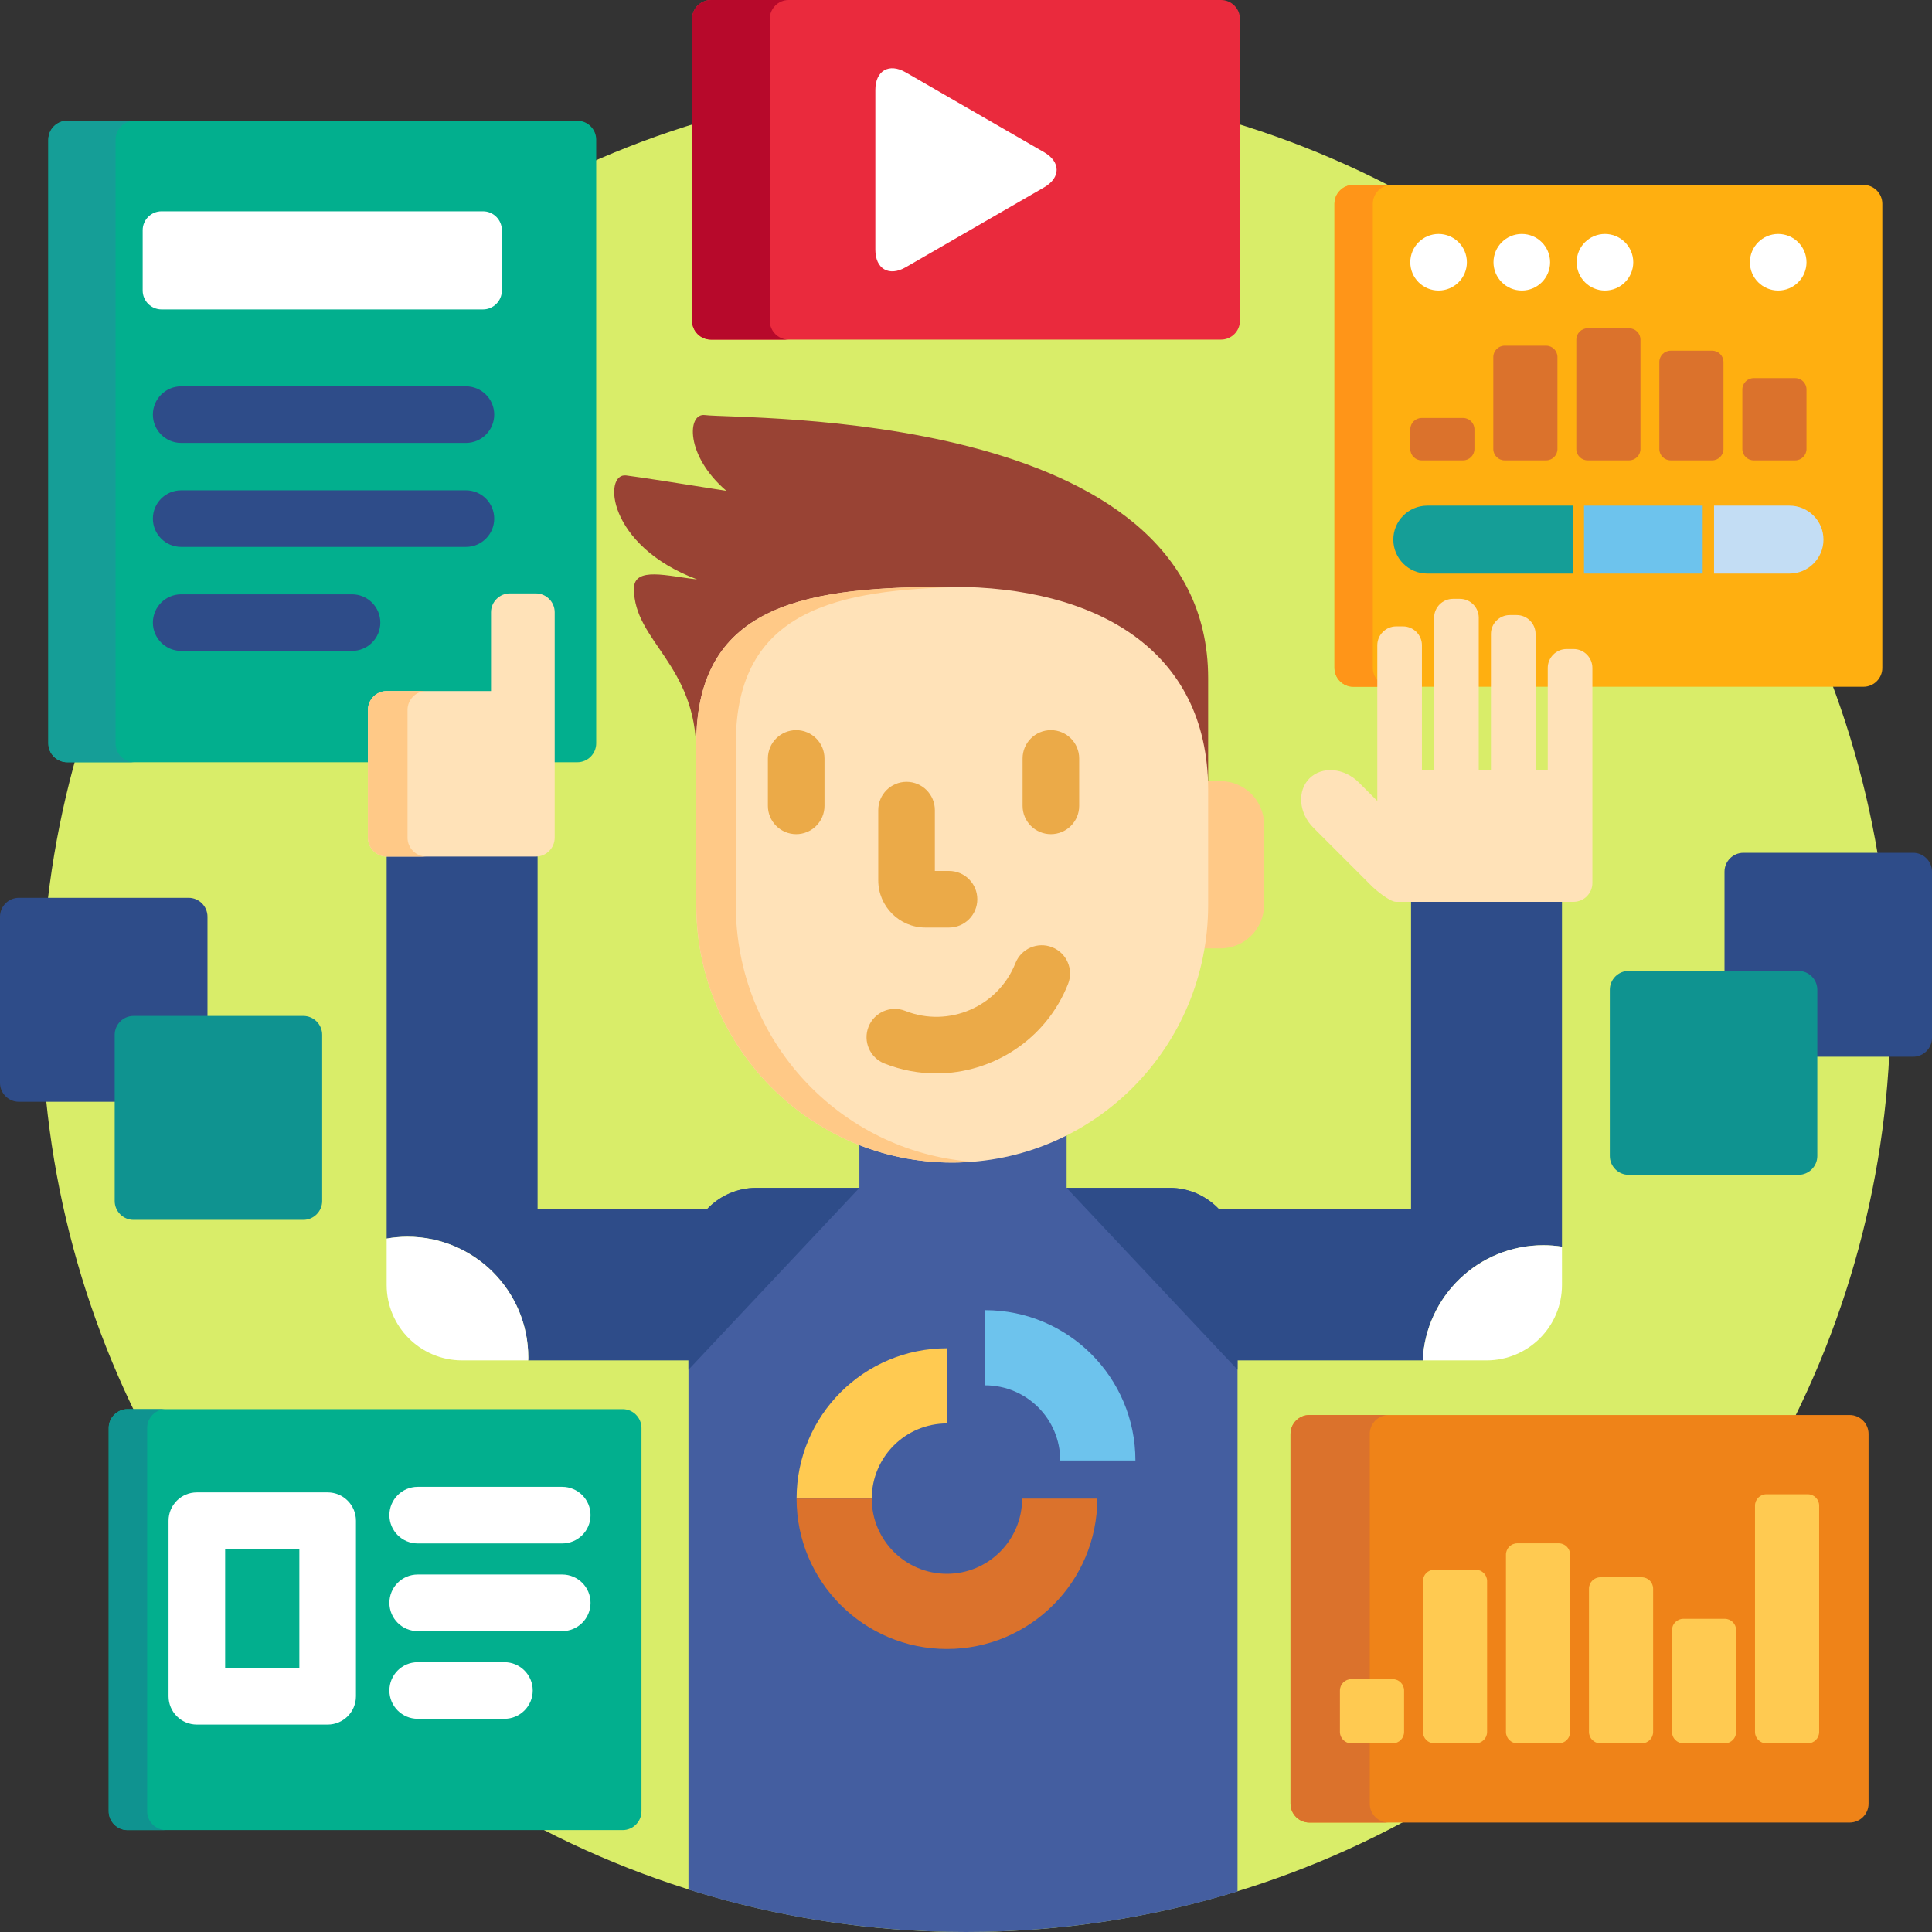 <?xml version="1.0" encoding="UTF-8"?> <!-- Generator: Adobe Illustrator 19.0.0, SVG Export Plug-In . SVG Version: 6.00 Build 0) --> <svg xmlns="http://www.w3.org/2000/svg" xmlns:xlink="http://www.w3.org/1999/xlink" id="Capa_1" x="0px" y="0px" viewBox="0 0 512 512" style="enable-background:new 0 0 512 512;" xml:space="preserve"><rect x="0" y="0" width="512" height="512" fill="#333333" stroke="none"/> <circle style="fill:#D9ED69;" cx="256" cy="267" r="245"></circle> <path style="fill:#02AF8E;" d="M170,480c0,2.75-2.25,5-5,5H33.81c-2.75,0-5-2.25-5-5V378.439c0-2.75,2.25-5,5-5H165 c2.75,0,5,2.25,5,5V480z"></path> <path style="fill:#0F9390;" d="M39,480V378.439c0-2.75,2.25-5,5-5H33.81c-2.75,0-5,2.25-5,5V480c0,2.75,2.25,5,5,5H44 C41.25,485,39,482.75,39,480z"></path> <path style="fill:#02AF8E;" d="M153,32H17.81c-2.75,0-5,2.25-5,5v160c0,2.75,2.25,5,5,5h80.695v-13.871c0-2.206,1.794-4,4-4h28.622 v-21.873c0-2.206,1.794-4,4-4H142c2.206,0,4,1.794,4,4V202h7c2.75,0,5-2.25,5-5V37C158,34.25,155.75,32,153,32z"></path> <path style="fill:#159E97;" d="M30.621,197V37c0-2.75,2.25-5,5-5H17.81c-2.75,0-5,2.25-5,5v160c0,2.75,2.25,5,5,5h17.811 C32.871,202,30.621,199.75,30.621,197z"></path> <path style="fill:#FFFFFF;" d="M133,77c0,2.75-2.25,5-5,5H42.81c-2.75,0-5-2.25-5-5V61c0-2.75,2.25-5,5-5H128c2.75,0,5,2.25,5,5V77z "></path> <path style="fill:#FFAF10;" d="M493.835,49h-135.19c-2.75,0-5,2.25-5,5v123c0,2.75,2.25,5,5,5H366v-11c0-2.206,1.794-4,4-4h1.83 c2.206,0,4,1.794,4,4v11h5.227v-18.302c0-2.206,1.794-4,4-4h1.83c2.206,0,4,1.794,4,4V182h5.227v-14c0-2.206,1.794-4,4-4h1.83 c2.206,0,4,1.794,4,4v14h5.227v-5c0-2.206,1.794-4,4-4H417c2.206,0,4,1.794,4,4v5h72.835c2.75,0,5-2.25,5-5V54 C498.835,51.25,496.585,49,493.835,49z"></path> <path style="fill:#FF9518;" d="M363.81,177V54c0-2.75,2.25-5,5-5h-10.165c-2.75,0-5,2.25-5,5v123c0,2.75,2.25,5,5,5H366v-0.873 C364.682,180.224,363.81,178.71,363.81,177z"></path> <path style="fill:#C3DDF4;" d="M474.24,134h-20v18h20c4.962,0,9-4.038,9-9S479.203,134,474.24,134z"></path> <rect x="419.78" y="134" style="fill:#6DC3ED;" width="31.453" height="18"></rect> <path style="fill:#159E97;" d="M416.788,134H378.24c-4.962,0-9,4.038-9,9s4.038,9,9,9h38.547v-18H416.788z"></path> <g> <path style="fill:#DB722C;" d="M461.74,119c0,1.65,1.35,3,3,3h11c1.65,0,3-1.35,3-3v-15.792c0-1.65-1.35-3-3-3h-11 c-1.65,0-3,1.35-3,3V119z"></path> <path style="fill:#DB722C;" d="M439.74,119c0,1.65,1.35,3,3,3h11c1.65,0,3-1.35,3-3V95.943c0-1.65-1.35-3-3-3h-11 c-1.65,0-3,1.35-3,3V119z"></path> <path style="fill:#DB722C;" d="M417.74,119c0,1.65,1.35,3,3,3h11c1.65,0,3-1.35,3-3V90c0-1.65-1.35-3-3-3h-11c-1.65,0-3,1.35-3,3 V119z"></path> <path style="fill:#DB722C;" d="M395.74,119c0,1.65,1.35,3,3,3h11c1.65,0,3-1.35,3-3V94.623c0-1.65-1.35-3-3-3h-11 c-1.65,0-3,1.35-3,3V119z"></path> <path style="fill:#DB722C;" d="M373.74,119c0,1.65,1.35,3,3,3h11c1.65,0,3-1.35,3-3v-5.227c0-1.65-1.35-3-3-3h-11 c-1.65,0-3,1.35-3,3V119z"></path> </g> <path style="fill:#EF8318;" d="M495.189,478c0,2.75-2.25,5-5,5H347c-2.75,0-5-2.25-5-5v-98c0-2.75,2.25-5,5-5h143.189 c2.75,0,5,2.25,5,5V478z"></path> <path style="fill:#DB722C;" d="M363,478v-98c0-2.75,2.25-5,5-5h-21c-2.75,0-5,2.25-5,5v98c0,2.75,2.25,5,5,5h21 C365.25,483,363,480.75,363,478z"></path> <path style="fill:#994334;" d="M186.796,110c-4.702-0.592-5.236,10.737,5.699,20.078c-11.911-1.904-22.768-3.601-26.555-4.078 c-6.107-0.769-5.174,18.57,18.784,27.542C177.091,152.742,168,150,168,156c0,14,16.524,20,16.524,43.561v-1.064 c0-37.69,30.365-41.497,67.824-41.497s67.824,16.201,67.824,53.891v-31.154C320.172,108,196.618,111.237,186.796,110z"></path> <path style="fill:#FFC987;" d="M323.436,207h-4.32c0.028,0.793,0.057,1.585,0.057,2.394v30.456c0,3.914-0.353,7.744-0.994,11.476 h5.257c6.388,0,11.564-5.179,11.564-11.563v-21.199C335,212.178,329.824,207,323.436,207z"></path> <path style="fill:#445EA0;" d="M309.995,314.801h-27.333v-15.054c-9.105,4.685-19.403,7.347-30.313,7.347 c-8.686,0-16.981-1.694-24.602-4.742v12.449h-27.333c-9.906,0-17.965,8.059-17.965,17.965v167.993 C205.667,508.058,230.373,512,256,512c25.043,0,49.204-3.767,71.959-10.748V332.766C327.959,322.86,319.9,314.801,309.995,314.801z"></path> <path style="fill:#FFE2B8;" d="M320.172,239.85c0,37.69-30.365,68.244-67.824,68.244l0,0c-37.459,0-67.824-30.554-67.824-68.244V197 c0-37.69,30.365-41.497,67.824-41.497l0,0c37.459,0,67.824,16.201,67.824,53.891V239.85z"></path> <path style="fill:#FFC987;" d="M195,239.85V197c0-35.349,26.71-40.893,60.931-41.446c-1.187-0.033-2.38-0.051-3.583-0.051 c-37.459,0-67.824,3.807-67.824,41.497v42.85c0,37.69,30.365,68.244,67.824,68.244c1.765,0,3.507-0.089,5.238-0.223 C222.578,305.178,195,275.764,195,239.85z"></path> <path style="fill:#2E4C89;" d="M373.94,237.302v83.216H323.1c-3.281-3.508-7.935-5.717-13.105-5.717h-27.333L327.959,363v-2.482 h49.079C377.813,343.533,391.824,330,409,330c1.68,0,3.33,0.131,4.94,0.381v-93.079H373.94z"></path> <g> <path style="fill:#EBAA48;" d="M211,221.064c-4.142,0-7.5-3.358-7.5-7.5V201c0-4.142,3.358-7.5,7.5-7.5s7.5,3.358,7.5,7.5v12.564 C218.5,217.706,215.142,221.064,211,221.064z"></path> <path style="fill:#EBAA48;" d="M278.494,221.064c-4.142,0-7.5-3.358-7.5-7.5V201c0-4.142,3.358-7.5,7.5-7.5s7.5,3.358,7.5,7.5 v12.564C285.994,217.706,282.636,221.064,278.494,221.064z"></path> <path style="fill:#EBAA48;" d="M251.496,245.811h-6.249c-6.893,0-12.5-5.607-12.5-12.5v-18.622c0-4.142,3.358-7.5,7.5-7.5 s7.5,3.358,7.5,7.5v16.122h3.749c4.142,0,7.5,3.358,7.5,7.5S255.638,245.811,251.496,245.811z"></path> </g> <g> <path style="fill:#2E4C89;" d="M123.475,117.38h-75.46c-4.142,0-7.5-3.358-7.5-7.5s3.358-7.5,7.5-7.5h75.46 c4.142,0,7.5,3.358,7.5,7.5S127.617,117.38,123.475,117.38z"></path> <path style="fill:#2E4C89;" d="M123.475,144.94h-75.46c-4.142,0-7.5-3.358-7.5-7.5s3.358-7.5,7.5-7.5h75.46 c4.142,0,7.5,3.358,7.5,7.5S127.617,144.94,123.475,144.94z"></path> <path style="fill:#2E4C89;" d="M93.291,172.5H48.015c-4.142,0-7.5-3.358-7.5-7.5s3.358-7.5,7.5-7.5h45.276 c4.142,0,7.5,3.358,7.5,7.5S97.433,172.5,93.291,172.5z"></path> </g> <g> <path style="fill:#FFFFFF;" d="M149,409.027h-38.306c-4.142,0-7.5-3.358-7.5-7.5s3.358-7.5,7.5-7.5H149c4.142,0,7.5,3.358,7.5,7.5 S153.142,409.027,149,409.027z"></path> <path style="fill:#FFFFFF;" d="M149,432.263h-38.306c-4.142,0-7.5-3.358-7.5-7.5s3.358-7.5,7.5-7.5H149c4.142,0,7.5,3.358,7.5,7.5 S153.142,432.263,149,432.263z"></path> <path style="fill:#FFFFFF;" d="M133.678,455.5h-22.983c-4.142,0-7.5-3.358-7.5-7.5s3.358-7.5,7.5-7.5h22.983 c4.142,0,7.5,3.358,7.5,7.5S137.82,455.5,133.678,455.5z"></path> </g> <path style="fill:#EBAA48;" d="M248.13,284.469c-4.58,0-9.232-0.844-13.744-2.628c-3.852-1.523-5.74-5.88-4.217-9.732 c1.523-3.852,5.882-5.738,9.732-4.217c11.537,4.561,24.635-1.113,29.197-12.65c1.524-3.853,5.881-5.739,9.732-4.217 c3.852,1.523,5.74,5.881,4.217,9.732C277.229,275.475,263.073,284.469,248.13,284.469z"></path> <g> <path style="fill:#FFCA51;" d="M465.095,459c0,1.65,1.35,3,3,3h11c1.65,0,3-1.35,3-3v-60c0-1.65-1.35-3-3-3h-11c-1.65,0-3,1.35-3,3 V459z"></path> <path style="fill:#FFCA51;" d="M443.095,459c0,1.65,1.35,3,3,3h11c1.65,0,3-1.35,3-3v-27c0-1.65-1.35-3-3-3h-11c-1.65,0-3,1.35-3,3 V459z"></path> <path style="fill:#FFCA51;" d="M421.095,459c0,1.65,1.35,3,3,3h11c1.65,0,3-1.35,3-3v-38c0-1.65-1.35-3-3-3h-11c-1.65,0-3,1.35-3,3 V459z"></path> <path style="fill:#FFCA51;" d="M399.095,459c0,1.65,1.35,3,3,3h11c1.65,0,3-1.35,3-3v-47c0-1.65-1.35-3-3-3h-11c-1.65,0-3,1.35-3,3 V459z"></path> <path style="fill:#FFCA51;" d="M377.095,459c0,1.65,1.35,3,3,3h11c1.65,0,3-1.35,3-3v-40c0-1.65-1.35-3-3-3h-11c-1.65,0-3,1.35-3,3 V459z"></path> <path style="fill:#FFCA51;" d="M355.095,459c0,1.65,1.35,3,3,3h11c1.65,0,3-1.35,3-3v-11c0-1.65-1.35-3-3-3h-11c-1.65,0-3,1.35-3,3 V459z"></path> </g> <g> <circle style="fill:#FFFFFF;" cx="381.24" cy="69.5" r="7.5"></circle> <circle style="fill:#FFFFFF;" cx="403.29" cy="69.5" r="7.5"></circle> <circle style="fill:#FFFFFF;" cx="425.33" cy="69.5" r="7.5"></circle> <circle style="fill:#FFFFFF;" cx="471.24" cy="69.5" r="7.5"></circle> </g> <path style="fill:#FFCA51;" d="M211.102,397.154h19.923c0-11.004,8.92-19.925,19.924-19.925v-19.922 C228.942,357.308,211.102,375.147,211.102,397.154z"></path> <path style="fill:#6DC3ED;" d="M261.052,347.204v19.923c11.004,0,19.923,8.918,19.923,19.922h19.924 C300.898,365.042,283.058,347.204,261.052,347.204z"></path> <path style="fill:#DB722C;" d="M270.87,397.154c0,11.002-8.919,19.922-19.922,19.922c-11.004,0-19.924-8.921-19.924-19.922h-19.923 c0,22.005,17.841,39.846,39.847,39.846s39.847-17.841,39.847-39.846H270.87z"></path> <path style="fill:#EA2A3D;" d="M328.595,85c0,2.75-2.25,5-5,5h-135.19c-2.75,0-5-2.25-5-5V5c0-2.75,2.25-5,5-5h135.189 c2.75,0,5,2.25,5,5v80H328.595z"></path> <path style="fill:#B7092B;" d="M204,85V5c0-2.75,2.25-5,5-5h-20.595c-2.75,0-5,2.25-5,5v80c0,2.75,2.25,5,5,5H209 C206.25,90,204,87.75,204,85z"></path> <path style="fill:#FFFFFF;" d="M231.977,23.836c0-5.12,3.628-7.215,8.063-4.655l36.657,21.163c4.434,2.561,4.434,6.75,0,9.311 L240.04,70.818c-4.435,2.56-8.063,0.466-8.063-4.655L231.977,23.836L231.977,23.836z"></path> <path style="fill:#FFE2B8;" d="M417,172h-1.83c-2.75,0-5,2.25-5,5v27h-3.227v-36c0-2.75-2.25-5-5-5h-1.83c-2.75,0-5,2.25-5,5v36 h-3.227v-40.302c0-2.75-2.25-5-5-5h-1.83c-2.75,0-5,2.25-5,5V204h-3.227v-33c0-2.75-2.25-5-5-5H370c-2.75,0-5,2.25-5,5v38v3.26 l-4.908-4.908c-3.889-3.889-9.775-4.367-13.081-1.061s-2.829,9.192,1.061,13.081l15.557,15.557c0.657,0.657,4.576,4.071,6.372,4.071 h47c2.75,0,5-2.25,5-5v-57C422,174.25,419.75,172,417,172z"></path> <g> <path style="fill:#FFFFFF;" d="M86.833,457.033H52.166c-4.142,0-7.5-3.358-7.5-7.5V403c0-4.142,3.358-7.5,7.5-7.5h34.667 c4.142,0,7.5,3.358,7.5,7.5v46.533C94.333,453.675,90.976,457.033,86.833,457.033z M59.666,442.033h19.667V410.5H59.666V442.033z"></path> <path style="fill:#FFFFFF;" d="M413.94,330.381c-1.61-0.25-3.26-0.381-4.94-0.381c-17.176,0-31.188,13.533-31.962,30.518h16.903 c11.046,0,20-8.954,20-20L413.94,330.381L413.94,330.381z"></path> </g> <path style="fill:#2E4C89;" d="M507,226h-44.986c-2.75,0-5,2.25-5,5v27.299h19.592c2.206,0,4,1.794,4,4v17.747H507 c2.75,0,5-2.25,5-5V231C512,228.25,509.75,226,507,226z"></path> <path style="fill:#0F9390;" d="M481.606,306.345c0,2.75-2.25,5-5,5h-44.985c-2.75,0-5-2.25-5-5v-44.046c0-2.75,2.25-5,5-5h44.985 c2.75,0,5,2.25,5,5L481.606,306.345L481.606,306.345z"></path> <path style="fill:#2E4C89;" d="M31.394,274.231c0-2.206,1.794-4,4-4h19.592v-27.299c0-2.75-2.25-5-5-5H5c-2.75,0-5,2.25-5,5v44.046 c0,2.75,2.25,5,5,5h26.394V274.231z"></path> <path style="fill:#0F9390;" d="M30.394,318.276c0,2.75,2.25,5,5,5h44.985c2.75,0,5-2.25,5-5V274.23c0-2.75-2.25-5-5-5H35.394 c-2.75,0-5,2.25-5,5C30.394,274.23,30.394,318.276,30.394,318.276z"></path> <path style="fill:#2E4C89;" d="M227.747,314.801h-27.333c-5.17,0-9.825,2.208-13.105,5.717h-44.841v-94.822 c-0.156,0.015-0.307,0.047-0.467,0.047h-39.495c-0.013,0-0.025-0.004-0.038-0.004v102.497c1.798-0.313,3.645-0.486,5.533-0.486 c17.673,0,32,14.327,32,32c0,0.257-0.013,0.512-0.02,0.768h42.468V363L227.747,314.801z"></path> <path style="fill:#FFFFFF;" d="M140,359.75c0-17.673-14.327-32-32-32c-1.888,0-3.734,0.173-5.533,0.486v12.281 c0,11.046,8.954,20,20,20h17.513C139.987,360.262,140,360.007,140,359.75z"></path> <path style="fill:#FFE2B8;" d="M142,157.257h-6.873c-2.75,0-5,2.25-5,5v20.873h-27.622c-2.75,0-5,2.25-5,5V222c0,2.75,2.25,5,5,5 H142c2.75,0,5-2.25,5-5v-59.743C147,159.507,144.75,157.257,142,157.257z"></path> <path style="fill:#FFC987;" d="M108,222v-33.871c0-2.75,2.25-5,5-5h-10.495c-2.75,0-5,2.25-5,5V222c0,2.75,2.25,5,5,5H113 C110.25,227,108,224.75,108,222z"></path> <g> </g> <g> </g> <g> </g> <g> </g> <g> </g> <g> </g> <g> </g> <g> </g> <g> </g> <g> </g> <g> </g> <g> </g> <g> </g> <g> </g> <g> </g> </svg> 